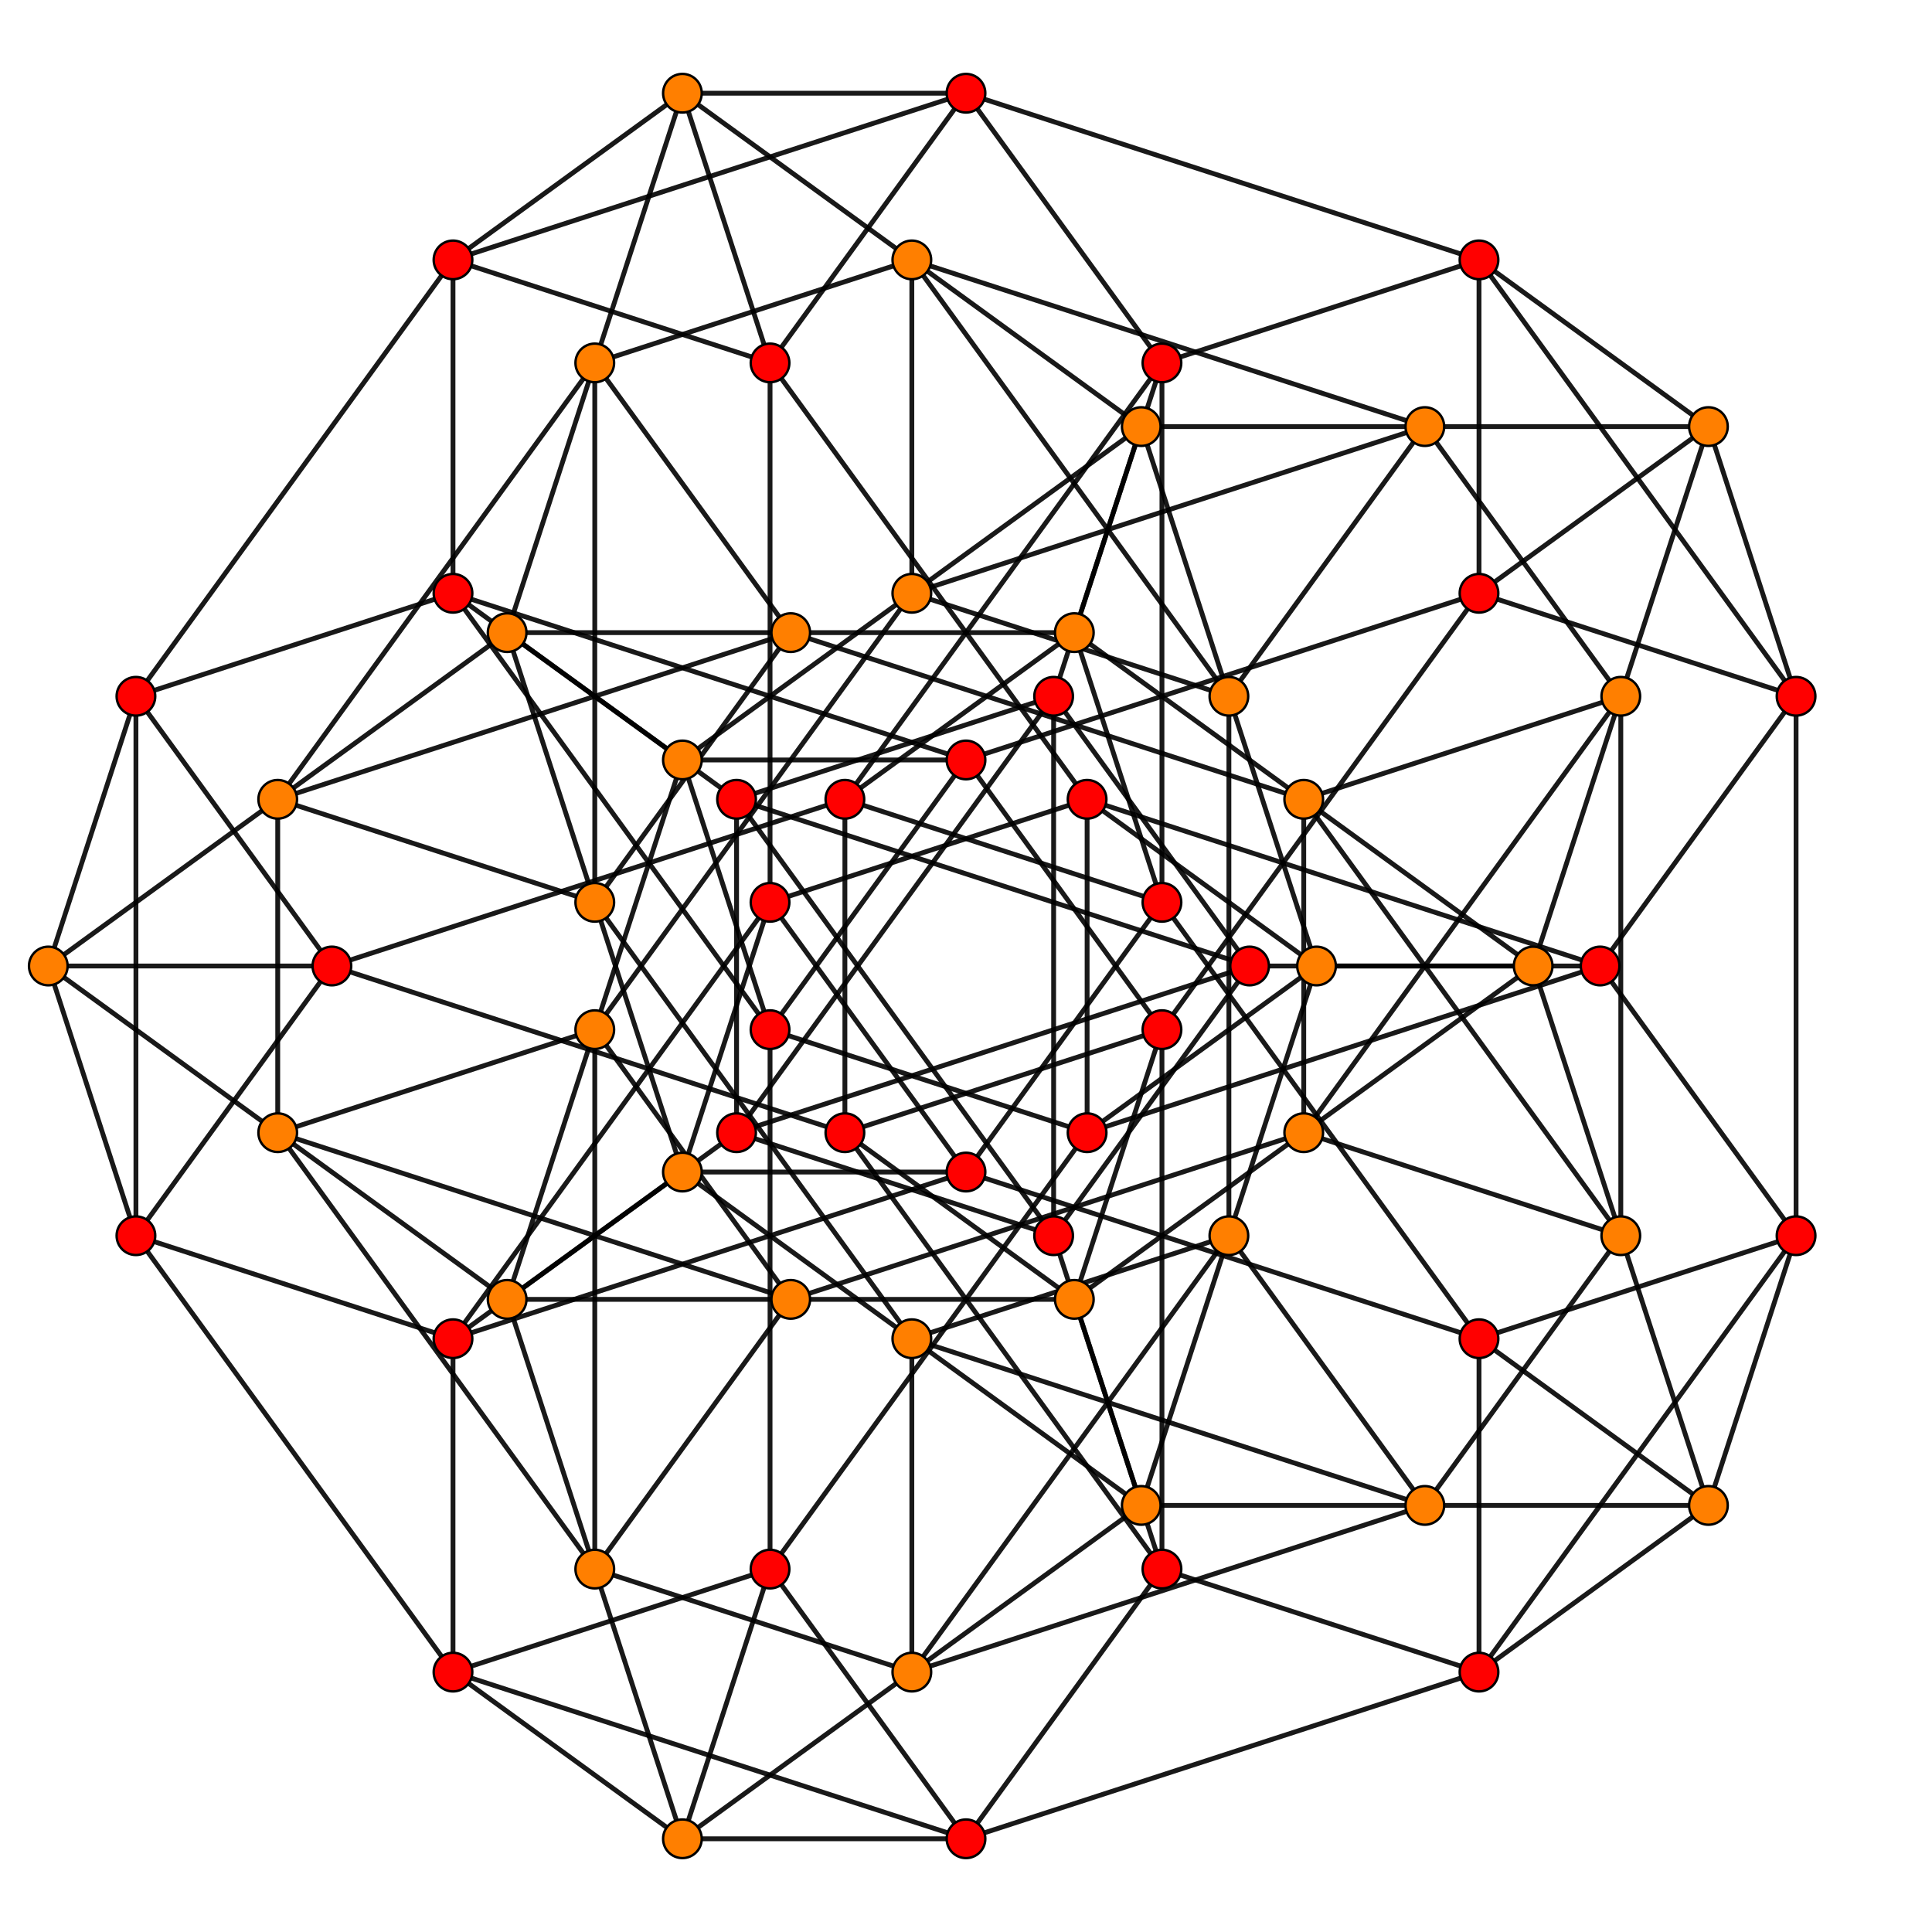 <?xml version="1.0" encoding="UTF-8" standalone="no"?>
<svg
xmlns="http://www.w3.org/2000/svg"
version="1.0"
width="1600" height="1600"
id="6-simplex_t12_A4.svg">
<g style="stroke:#000000;stroke-width:4.0;stroke-opacity:0.90;">
<line x1="1224.853" y1="1384.760" x2="1224.853" y2="1108.674"/>
<line x1="1224.853" y1="1384.760" x2="1487.427" y2="1023.358"/>
<line x1="1224.853" y1="1384.760" x2="1414.853" y2="1246.717"/>
<line x1="1224.853" y1="1384.760" x2="962.279" y2="1299.445"/>
<line x1="1224.853" y1="1384.760" x2="800.000" y2="1522.803"/>
<line x1="1224.853" y1="1108.674" x2="1487.427" y2="1023.358"/>
<line x1="1224.853" y1="1108.674" x2="1414.853" y2="1246.717"/>
<line x1="1224.853" y1="1108.674" x2="962.279" y2="747.272"/>
<line x1="1224.853" y1="1108.674" x2="800.000" y2="970.631"/>
<line x1="1487.427" y1="1023.358" x2="1414.853" y2="1246.717"/>
<line x1="1487.427" y1="1023.358" x2="1487.426" y2="576.642"/>
<line x1="1487.427" y1="1023.358" x2="1325.147" y2="800.000"/>
<line x1="1414.853" y1="1246.717" x2="1414.853" y2="1246.717"/>
<line x1="1414.853" y1="1246.717" x2="1342.279" y2="1023.358"/>
<line x1="1414.853" y1="1246.717" x2="1180.000" y2="1246.717"/>
<line x1="962.279" y1="1299.445" x2="699.706" y2="938.043"/>
<line x1="962.279" y1="1299.445" x2="962.279" y2="852.728"/>
<line x1="962.279" y1="1299.445" x2="889.706" y2="1076.086"/>
<line x1="962.279" y1="1299.445" x2="800.000" y2="1522.803"/>
<line x1="962.279" y1="747.272" x2="699.706" y2="661.957"/>
<line x1="962.279" y1="747.272" x2="962.279" y2="300.555"/>
<line x1="962.279" y1="747.272" x2="889.706" y2="523.914"/>
<line x1="962.279" y1="747.272" x2="800.000" y2="970.631"/>
<line x1="1487.426" y1="576.642" x2="1224.853" y2="491.326"/>
<line x1="1487.426" y1="576.642" x2="1224.853" y2="215.240"/>
<line x1="1487.426" y1="576.642" x2="1414.853" y2="353.283"/>
<line x1="1487.426" y1="576.642" x2="1325.147" y2="800.000"/>
<line x1="1342.279" y1="1023.358" x2="1079.706" y2="938.043"/>
<line x1="1342.279" y1="1023.358" x2="1079.706" y2="661.957"/>
<line x1="1342.279" y1="1023.358" x2="1342.279" y2="576.642"/>
<line x1="1342.279" y1="1023.358" x2="1269.706" y2="800.000"/>
<line x1="1342.279" y1="1023.358" x2="1180.000" y2="1246.717"/>
<line x1="699.706" y1="938.043" x2="962.279" y2="852.728"/>
<line x1="699.706" y1="938.043" x2="889.706" y2="1076.086"/>
<line x1="699.706" y1="938.043" x2="699.706" y2="661.957"/>
<line x1="699.706" y1="938.043" x2="274.853" y2="800.000"/>
<line x1="962.279" y1="852.728" x2="889.706" y2="1076.086"/>
<line x1="962.279" y1="852.728" x2="1224.853" y2="491.326"/>
<line x1="962.279" y1="852.728" x2="800.000" y2="629.369"/>
<line x1="889.706" y1="1076.086" x2="889.706" y2="1076.086"/>
<line x1="889.706" y1="1076.086" x2="1079.706" y2="938.043"/>
<line x1="889.706" y1="1076.086" x2="654.853" y2="1076.086"/>
<line x1="699.706" y1="661.957" x2="962.279" y2="300.555"/>
<line x1="699.706" y1="661.957" x2="889.706" y2="523.914"/>
<line x1="699.706" y1="661.957" x2="274.853" y2="800.000"/>
<line x1="1224.853" y1="491.326" x2="1224.853" y2="215.240"/>
<line x1="1224.853" y1="491.326" x2="1414.853" y2="353.283"/>
<line x1="1224.853" y1="491.326" x2="800.000" y2="629.369"/>
<line x1="1079.706" y1="938.043" x2="1079.706" y2="661.957"/>
<line x1="1079.706" y1="938.043" x2="1342.279" y2="576.642"/>
<line x1="1079.706" y1="938.043" x2="1269.706" y2="800.000"/>
<line x1="1079.706" y1="938.043" x2="654.853" y2="1076.086"/>
<line x1="962.279" y1="300.555" x2="889.706" y2="523.914"/>
<line x1="962.279" y1="300.555" x2="1224.853" y2="215.240"/>
<line x1="962.279" y1="300.555" x2="800.000" y2="77.197"/>
<line x1="889.706" y1="523.914" x2="889.706" y2="523.914"/>
<line x1="889.706" y1="523.914" x2="1079.706" y2="661.957"/>
<line x1="889.706" y1="523.914" x2="654.853" y2="523.914"/>
<line x1="1224.853" y1="215.240" x2="1414.853" y2="353.283"/>
<line x1="1224.853" y1="215.240" x2="800.000" y2="77.197"/>
<line x1="1079.706" y1="661.957" x2="1342.279" y2="576.642"/>
<line x1="1079.706" y1="661.957" x2="1269.706" y2="800.000"/>
<line x1="1079.706" y1="661.957" x2="654.853" y2="523.914"/>
<line x1="1414.853" y1="353.283" x2="1414.853" y2="353.283"/>
<line x1="1414.853" y1="353.283" x2="1342.279" y2="576.642"/>
<line x1="1414.853" y1="353.283" x2="1180.000" y2="353.283"/>
<line x1="1342.279" y1="576.642" x2="1269.706" y2="800.000"/>
<line x1="1342.279" y1="576.642" x2="1180.000" y2="353.283"/>
<line x1="1269.706" y1="800.000" x2="1269.706" y2="800.000"/>
<line x1="1269.706" y1="800.000" x2="1034.853" y2="800.000"/>
<line x1="800.000" y1="1522.803" x2="375.147" y2="1384.760"/>
<line x1="800.000" y1="1522.803" x2="637.721" y2="1299.445"/>
<line x1="800.000" y1="1522.803" x2="565.147" y2="1522.803"/>
<line x1="800.000" y1="970.631" x2="375.147" y2="1108.674"/>
<line x1="800.000" y1="970.631" x2="637.721" y2="747.272"/>
<line x1="800.000" y1="970.631" x2="565.147" y2="970.631"/>
<line x1="1325.147" y1="800.000" x2="900.294" y2="938.043"/>
<line x1="1325.147" y1="800.000" x2="900.294" y2="661.957"/>
<line x1="1325.147" y1="800.000" x2="1090.294" y2="800.000"/>
<line x1="1180.000" y1="1246.717" x2="755.147" y2="1384.760"/>
<line x1="1180.000" y1="1246.717" x2="755.147" y2="1108.674"/>
<line x1="1180.000" y1="1246.717" x2="1017.721" y2="1023.358"/>
<line x1="1180.000" y1="1246.717" x2="945.147" y2="1246.717"/>
<line x1="274.853" y1="800.000" x2="112.574" y2="1023.358"/>
<line x1="274.853" y1="800.000" x2="112.574" y2="576.642"/>
<line x1="274.853" y1="800.000" x2="40.000" y2="800.000"/>
<line x1="800.000" y1="629.369" x2="637.721" y2="852.728"/>
<line x1="800.000" y1="629.369" x2="375.147" y2="491.326"/>
<line x1="800.000" y1="629.369" x2="565.147" y2="629.369"/>
<line x1="654.853" y1="1076.086" x2="492.574" y2="1299.445"/>
<line x1="654.853" y1="1076.086" x2="230.000" y2="938.043"/>
<line x1="654.853" y1="1076.086" x2="492.574" y2="852.728"/>
<line x1="654.853" y1="1076.086" x2="420.000" y2="1076.086"/>
<line x1="800.000" y1="77.197" x2="637.721" y2="300.555"/>
<line x1="800.000" y1="77.197" x2="375.147" y2="215.240"/>
<line x1="800.000" y1="77.197" x2="565.147" y2="77.197"/>
<line x1="654.853" y1="523.914" x2="492.574" y2="747.272"/>
<line x1="654.853" y1="523.914" x2="230.000" y2="661.957"/>
<line x1="654.853" y1="523.914" x2="492.574" y2="300.555"/>
<line x1="654.853" y1="523.914" x2="420.000" y2="523.914"/>
<line x1="1180.000" y1="353.283" x2="1017.721" y2="576.642"/>
<line x1="1180.000" y1="353.283" x2="755.147" y2="491.326"/>
<line x1="1180.000" y1="353.283" x2="755.147" y2="215.240"/>
<line x1="1180.000" y1="353.283" x2="945.147" y2="353.283"/>
<line x1="1034.853" y1="800.000" x2="872.574" y2="1023.358"/>
<line x1="1034.853" y1="800.000" x2="610.000" y2="938.043"/>
<line x1="1034.853" y1="800.000" x2="610.000" y2="661.957"/>
<line x1="1034.853" y1="800.000" x2="872.574" y2="576.642"/>
<line x1="375.147" y1="1384.760" x2="637.721" y2="1299.445"/>
<line x1="375.147" y1="1384.760" x2="565.147" y2="1522.803"/>
<line x1="375.147" y1="1384.760" x2="375.147" y2="1108.674"/>
<line x1="375.147" y1="1384.760" x2="112.574" y2="1023.358"/>
<line x1="637.721" y1="1299.445" x2="565.147" y2="1522.803"/>
<line x1="637.721" y1="1299.445" x2="900.294" y2="938.043"/>
<line x1="637.721" y1="1299.445" x2="637.721" y2="852.728"/>
<line x1="565.147" y1="1522.803" x2="565.147" y2="1522.803"/>
<line x1="565.147" y1="1522.803" x2="755.147" y2="1384.760"/>
<line x1="565.147" y1="1522.803" x2="492.574" y2="1299.445"/>
<line x1="375.147" y1="1108.674" x2="637.721" y2="747.272"/>
<line x1="375.147" y1="1108.674" x2="565.147" y2="970.631"/>
<line x1="375.147" y1="1108.674" x2="112.574" y2="1023.358"/>
<line x1="900.294" y1="938.043" x2="900.294" y2="661.957"/>
<line x1="900.294" y1="938.043" x2="1090.294" y2="800.000"/>
<line x1="900.294" y1="938.043" x2="637.721" y2="852.728"/>
<line x1="755.147" y1="1384.760" x2="755.147" y2="1108.674"/>
<line x1="755.147" y1="1384.760" x2="1017.721" y2="1023.358"/>
<line x1="755.147" y1="1384.760" x2="945.147" y2="1246.717"/>
<line x1="755.147" y1="1384.760" x2="492.574" y2="1299.445"/>
<line x1="637.721" y1="747.272" x2="565.147" y2="970.631"/>
<line x1="637.721" y1="747.272" x2="900.294" y2="661.957"/>
<line x1="637.721" y1="747.272" x2="637.721" y2="300.555"/>
<line x1="565.147" y1="970.631" x2="565.147" y2="970.631"/>
<line x1="565.147" y1="970.631" x2="755.147" y2="1108.674"/>
<line x1="565.147" y1="970.631" x2="492.574" y2="747.272"/>
<line x1="900.294" y1="661.957" x2="1090.294" y2="800.000"/>
<line x1="900.294" y1="661.957" x2="637.721" y2="300.555"/>
<line x1="755.147" y1="1108.674" x2="1017.721" y2="1023.358"/>
<line x1="755.147" y1="1108.674" x2="945.147" y2="1246.717"/>
<line x1="755.147" y1="1108.674" x2="492.574" y2="747.272"/>
<line x1="1090.294" y1="800.000" x2="1090.294" y2="800.000"/>
<line x1="1090.294" y1="800.000" x2="1017.721" y2="1023.358"/>
<line x1="1090.294" y1="800.000" x2="1017.721" y2="576.642"/>
<line x1="1017.721" y1="1023.358" x2="945.147" y2="1246.717"/>
<line x1="1017.721" y1="1023.358" x2="1017.721" y2="576.642"/>
<line x1="945.147" y1="1246.717" x2="945.147" y2="1246.717"/>
<line x1="945.147" y1="1246.717" x2="872.574" y2="1023.358"/>
<line x1="112.574" y1="1023.358" x2="112.574" y2="576.642"/>
<line x1="112.574" y1="1023.358" x2="40.000" y2="800.000"/>
<line x1="637.721" y1="852.728" x2="375.147" y2="491.326"/>
<line x1="637.721" y1="852.728" x2="565.147" y2="629.369"/>
<line x1="492.574" y1="1299.445" x2="230.000" y2="938.043"/>
<line x1="492.574" y1="1299.445" x2="492.574" y2="852.728"/>
<line x1="492.574" y1="1299.445" x2="420.000" y2="1076.086"/>
<line x1="637.721" y1="300.555" x2="375.147" y2="215.240"/>
<line x1="637.721" y1="300.555" x2="565.147" y2="77.197"/>
<line x1="492.574" y1="747.272" x2="230.000" y2="661.957"/>
<line x1="492.574" y1="747.272" x2="492.574" y2="300.555"/>
<line x1="492.574" y1="747.272" x2="420.000" y2="523.914"/>
<line x1="1017.721" y1="576.642" x2="755.147" y2="491.326"/>
<line x1="1017.721" y1="576.642" x2="755.147" y2="215.240"/>
<line x1="1017.721" y1="576.642" x2="945.147" y2="353.283"/>
<line x1="872.574" y1="1023.358" x2="610.000" y2="938.043"/>
<line x1="872.574" y1="1023.358" x2="610.000" y2="661.957"/>
<line x1="872.574" y1="1023.358" x2="872.574" y2="576.642"/>
<line x1="112.574" y1="576.642" x2="40.000" y2="800.000"/>
<line x1="112.574" y1="576.642" x2="375.147" y2="491.326"/>
<line x1="112.574" y1="576.642" x2="375.147" y2="215.240"/>
<line x1="40.000" y1="800.000" x2="40.000" y2="800.000"/>
<line x1="40.000" y1="800.000" x2="230.000" y2="938.043"/>
<line x1="40.000" y1="800.000" x2="230.000" y2="661.957"/>
<line x1="375.147" y1="491.326" x2="565.147" y2="629.369"/>
<line x1="375.147" y1="491.326" x2="375.147" y2="215.240"/>
<line x1="230.000" y1="938.043" x2="492.574" y2="852.728"/>
<line x1="230.000" y1="938.043" x2="420.000" y2="1076.086"/>
<line x1="230.000" y1="938.043" x2="230.000" y2="661.957"/>
<line x1="565.147" y1="629.369" x2="565.147" y2="629.369"/>
<line x1="565.147" y1="629.369" x2="492.574" y2="852.728"/>
<line x1="565.147" y1="629.369" x2="755.147" y2="491.326"/>
<line x1="492.574" y1="852.728" x2="420.000" y2="1076.086"/>
<line x1="492.574" y1="852.728" x2="755.147" y2="491.326"/>
<line x1="420.000" y1="1076.086" x2="420.000" y2="1076.086"/>
<line x1="420.000" y1="1076.086" x2="610.000" y2="938.043"/>
<line x1="375.147" y1="215.240" x2="565.147" y2="77.197"/>
<line x1="230.000" y1="661.957" x2="492.574" y2="300.555"/>
<line x1="230.000" y1="661.957" x2="420.000" y2="523.914"/>
<line x1="755.147" y1="491.326" x2="755.147" y2="215.240"/>
<line x1="755.147" y1="491.326" x2="945.147" y2="353.283"/>
<line x1="610.000" y1="938.043" x2="610.000" y2="661.957"/>
<line x1="610.000" y1="938.043" x2="872.574" y2="576.642"/>
<line x1="565.147" y1="77.197" x2="565.147" y2="77.197"/>
<line x1="565.147" y1="77.197" x2="492.574" y2="300.555"/>
<line x1="565.147" y1="77.197" x2="755.147" y2="215.240"/>
<line x1="492.574" y1="300.555" x2="420.000" y2="523.914"/>
<line x1="492.574" y1="300.555" x2="755.147" y2="215.240"/>
<line x1="420.000" y1="523.914" x2="420.000" y2="523.914"/>
<line x1="420.000" y1="523.914" x2="610.000" y2="661.957"/>
<line x1="755.147" y1="215.240" x2="945.147" y2="353.283"/>
<line x1="610.000" y1="661.957" x2="872.574" y2="576.642"/>
<line x1="945.147" y1="353.283" x2="945.147" y2="353.283"/>
<line x1="945.147" y1="353.283" x2="872.574" y2="576.642"/>
</g>
<g style="stroke:#000000;stroke-width:2.0;fill:#ff0000">
<circle cx="1224.853" cy="1384.760" r="16.0"/>
<circle cx="1224.853" cy="1108.674" r="16.0"/>
<circle cx="1487.427" cy="1023.358" r="16.0"/>
<circle cx="962.279" cy="1299.445" r="16.0"/>
<circle cx="962.279" cy="747.272" r="16.0"/>
<circle cx="1487.426" cy="576.642" r="16.0"/>
<circle cx="699.706" cy="938.043" r="16.0"/>
<circle cx="962.279" cy="852.728" r="16.0"/>
<circle cx="699.706" cy="661.957" r="16.0"/>
<circle cx="1224.853" cy="491.326" r="16.0"/>
<circle cx="962.279" cy="300.555" r="16.0"/>
<circle cx="1224.853" cy="215.240" r="16.0"/>
<circle cx="800.000" cy="1522.803" r="16.0"/>
<circle cx="800.000" cy="970.631" r="16.0"/>
<circle cx="1325.147" cy="800.000" r="16.0"/>
<circle cx="274.853" cy="800.000" r="16.0"/>
<circle cx="800.000" cy="629.369" r="16.0"/>
<circle cx="800.000" cy="77.197" r="16.0"/>
<circle cx="1034.853" cy="800.000" r="16.0"/>
<circle cx="375.147" cy="1384.760" r="16.0"/>
<circle cx="637.721" cy="1299.445" r="16.0"/>
<circle cx="375.147" cy="1108.674" r="16.0"/>
<circle cx="900.294" cy="938.043" r="16.0"/>
<circle cx="637.721" cy="747.272" r="16.0"/>
<circle cx="900.294" cy="661.957" r="16.0"/>
<circle cx="112.574" cy="1023.358" r="16.0"/>
<circle cx="637.721" cy="852.728" r="16.0"/>
<circle cx="637.721" cy="300.555" r="16.0"/>
<circle cx="872.574" cy="1023.358" r="16.0"/>
<circle cx="112.574" cy="576.642" r="16.0"/>
<circle cx="375.147" cy="491.326" r="16.0"/>
<circle cx="375.147" cy="215.240" r="16.0"/>
<circle cx="610.000" cy="938.043" r="16.0"/>
<circle cx="610.000" cy="661.957" r="16.0"/>
<circle cx="872.574" cy="576.642" r="16.0"/>
</g>
<g style="stroke:#000000;stroke-width:2.0;fill:#ff7f00">
<circle cx="1414.853" cy="1246.717" r="16.0"/>
<circle cx="1342.279" cy="1023.358" r="16.0"/>
<circle cx="889.706" cy="1076.086" r="16.0"/>
<circle cx="1079.706" cy="938.043" r="16.0"/>
<circle cx="889.706" cy="523.914" r="16.0"/>
<circle cx="1079.706" cy="661.957" r="16.0"/>
<circle cx="1414.853" cy="353.283" r="16.0"/>
<circle cx="1342.279" cy="576.642" r="16.0"/>
<circle cx="1269.706" cy="800.000" r="16.0"/>
<circle cx="1180.000" cy="1246.717" r="16.0"/>
<circle cx="654.853" cy="1076.086" r="16.0"/>
<circle cx="654.853" cy="523.914" r="16.0"/>
<circle cx="1180.000" cy="353.283" r="16.0"/>
<circle cx="565.147" cy="1522.803" r="16.0"/>
<circle cx="755.147" cy="1384.760" r="16.0"/>
<circle cx="565.147" cy="970.631" r="16.0"/>
<circle cx="755.147" cy="1108.674" r="16.0"/>
<circle cx="1090.294" cy="800.000" r="16.0"/>
<circle cx="1017.721" cy="1023.358" r="16.0"/>
<circle cx="945.147" cy="1246.717" r="16.0"/>
<circle cx="492.574" cy="1299.445" r="16.0"/>
<circle cx="492.574" cy="747.272" r="16.0"/>
<circle cx="1017.721" cy="576.642" r="16.0"/>
<circle cx="40.000" cy="800.000" r="16.0"/>
<circle cx="230.000" cy="938.043" r="16.0"/>
<circle cx="565.147" cy="629.369" r="16.0"/>
<circle cx="492.574" cy="852.728" r="16.0"/>
<circle cx="420.000" cy="1076.086" r="16.0"/>
<circle cx="230.000" cy="661.957" r="16.0"/>
<circle cx="755.147" cy="491.326" r="16.0"/>
<circle cx="565.147" cy="77.197" r="16.0"/>
<circle cx="492.574" cy="300.555" r="16.0"/>
<circle cx="420.000" cy="523.914" r="16.0"/>
<circle cx="755.147" cy="215.240" r="16.0"/>
<circle cx="945.147" cy="353.283" r="16.0"/>
</g>
</svg>

